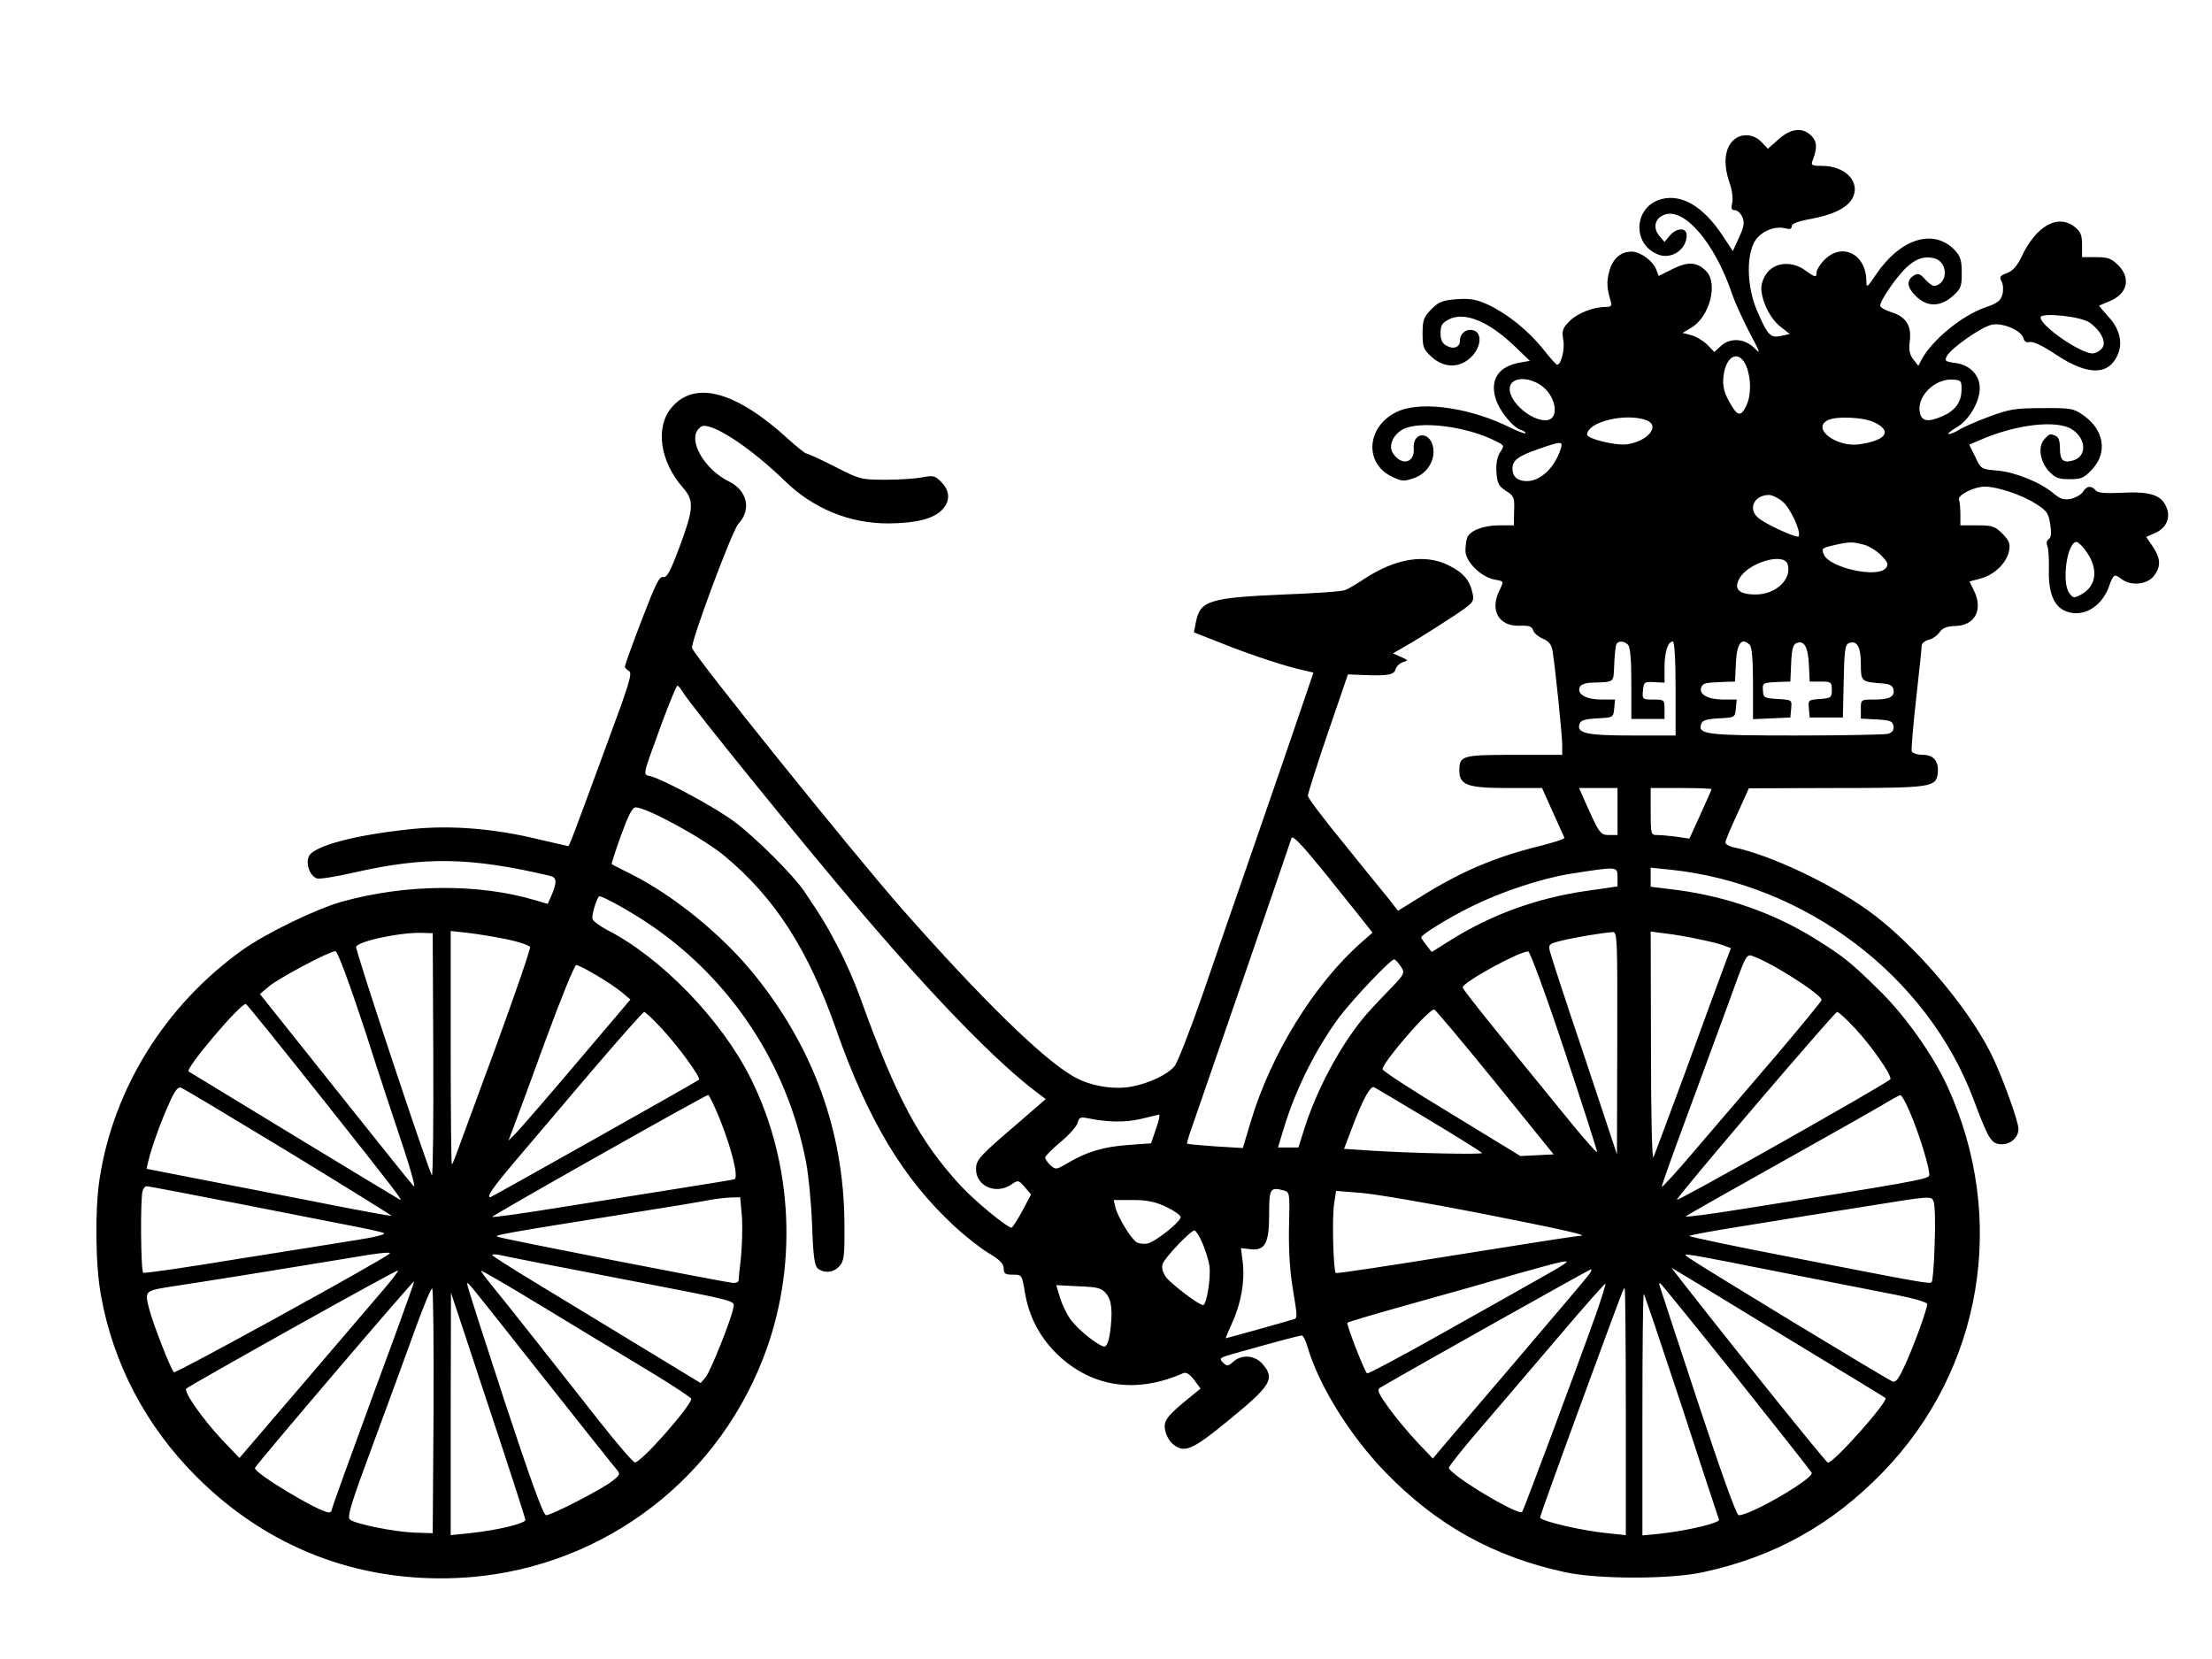 <?xml version="1.0" standalone="no"?>
<!DOCTYPE svg PUBLIC "-//W3C//DTD SVG 20010904//EN"
 "http://www.w3.org/TR/2001/REC-SVG-20010904/DTD/svg10.dtd">
<svg version="1.0" xmlns="http://www.w3.org/2000/svg"
 width="800pt" height="600pt" viewBox="0 0 800 600"
 preserveAspectRatio="xMidYMid meet">
<g transform="translate(0,600) scale(0.1,-0.1)"
fill="#000000" stroke="none">
<path d="M6432 5496 l-38 -34 -23 24 c-32 34 -83 33 -110 -2 -25 -32 -27 -84
-6 -145 9 -24 13 -56 10 -71 -5 -22 -3 -28 9 -28 9 0 21 -11 27 -24 9 -20 7
-34 -11 -74 l-23 -50 -39 59 c-69 103 -146 148 -219 129 -101 -27 -108 -164
-11 -201 48 -18 102 19 102 70 0 29 -36 28 -61 -1 l-19 -23 -19 22 c-23 28
-17 61 15 75 72 33 186 -99 249 -287 9 -27 37 -88 61 -135 42 -79 43 -83 17
-57 -36 34 -87 36 -120 5 l-23 -21 -26 27 c-15 14 -41 30 -58 34 l-31 8 32 19
c66 39 98 160 53 205 -33 33 -65 35 -121 7 l-50 -25 -9 23 c-12 32 -58 65 -89
65 -40 0 -69 -26 -81 -72 -10 -37 -9 -59 6 -110 4 -14 0 -18 -18 -18 -45 0
-102 -22 -131 -51 -26 -26 -29 -35 -23 -69 6 -36 -9 -91 -23 -89 -3 0 -25 25
-49 55 -54 68 -130 129 -200 162 -44 20 -65 23 -113 20 -51 -4 -65 -9 -92 -36
-28 -29 -32 -39 -32 -88 0 -50 3 -58 33 -85 45 -41 102 -41 143 0 36 36 40 86
9 96 -25 8 -50 -10 -50 -37 0 -24 -23 -33 -49 -18 -15 8 -21 21 -21 45 0 28 5
37 30 50 57 29 145 -7 241 -100 l52 -50 -34 -6 c-78 -13 -111 -60 -90 -130 13
-44 62 -105 92 -114 11 -4 18 -9 16 -12 -3 -2 -27 7 -54 20 -139 70 -309 96
-398 63 -120 -46 -138 -188 -31 -240 36 -17 43 -18 80 -5 48 16 78 66 69 112
-12 60 -75 55 -70 -5 4 -54 -46 -64 -76 -16 -16 25 1 66 36 85 62 33 234 11
340 -44 28 -14 28 -15 12 -39 -10 -16 -15 -41 -13 -72 3 -40 8 -50 34 -67 29
-18 32 -24 30 -72 l-1 -53 -53 0 c-57 0 -106 -19 -116 -45 -3 -9 -6 -30 -6
-47 0 -39 56 -95 105 -104 34 -6 34 -6 20 -35 -39 -74 -6 -135 71 -132 34 1
44 -2 49 -17 3 -10 19 -23 35 -30 22 -9 31 -21 35 -44 10 -61 35 -306 35 -341
l0 -35 -174 0 c-189 0 -198 -3 -198 -57 0 -52 29 -63 172 -63 l127 0 39 -87
c21 -47 40 -89 42 -93 1 -4 -39 -17 -90 -30 -159 -39 -281 -91 -420 -177 l-92
-57 -30 39 c-17 21 -91 111 -163 201 -73 89 -133 168 -133 176 0 7 32 109 72
226 l73 213 50 -2 c93 -4 117 0 122 20 3 11 15 22 26 26 21 6 21 7 -6 19 l-29
13 74 43 c40 24 106 66 147 93 70 47 73 51 67 80 -10 48 -32 75 -86 102 -85
43 -192 26 -305 -48 -27 -18 -59 -37 -70 -41 -11 -5 -111 -12 -221 -16 -272
-12 -304 -22 -319 -101 l-7 -36 104 -41 c105 -42 237 -85 296 -97 17 -4 32 -7
32 -8 0 -1 -12 -36 -26 -77 -14 -41 -54 -158 -89 -260 -35 -102 -95 -275 -133
-385 -38 -110 -107 -308 -152 -440 -46 -132 -92 -250 -103 -262 -27 -31 -92
-61 -155 -73 -66 -12 -152 3 -210 37 -112 64 -335 283 -619 605 -176 200 -746
908 -760 944 -7 18 145 425 167 449 49 52 33 122 -36 155 -79 39 -139 133
-114 180 6 11 17 20 26 20 49 0 178 -88 291 -198 103 -101 236 -156 378 -155
97 1 159 16 191 48 31 31 31 69 -2 102 -23 23 -30 24 -67 17 -23 -5 -83 -9
-134 -9 -89 0 -93 1 -185 48 -51 26 -97 47 -102 47 -4 0 -33 23 -64 51 -191
175 -340 215 -424 114 -59 -71 -41 -194 42 -289 41 -46 39 -76 -12 -213 -34
-91 -46 -113 -60 -110 -13 4 -28 -27 -77 -155 -34 -88 -61 -164 -61 -168 0 -5
7 -13 15 -17 13 -7 0 -48 -76 -253 -129 -351 -140 -380 -144 -380 -2 0 -49 11
-105 24 -159 39 -316 52 -457 38 -208 -21 -358 -61 -376 -99 -12 -27 3 -70 29
-80 9 -3 68 6 133 21 258 59 421 56 708 -11 27 -6 28 -21 9 -68 l-15 -34 -48
14 c-203 60 -463 58 -693 -5 -97 -27 -276 -114 -365 -177 -277 -199 -465 -499
-515 -828 -17 -109 -15 -311 5 -419 44 -248 163 -474 345 -656 256 -256 582
-383 944 -367 493 22 925 331 1105 792 128 325 111 706 -45 1017 -105 210
-323 435 -517 534 -26 14 -50 31 -54 40 -4 11 11 65 23 82 4 7 111 -52 182
-100 296 -200 499 -508 567 -860 9 -46 19 -148 22 -228 4 -115 9 -148 21 -158
24 -18 57 -15 78 9 17 19 19 37 18 158 -3 330 -112 631 -324 894 -116 144
-292 288 -450 367 -36 18 -66 33 -68 35 -1 1 14 48 34 104 27 74 41 101 53
101 40 0 249 -114 323 -177 182 -152 301 -338 402 -626 116 -330 242 -540 429
-713 39 -36 94 -79 124 -97 39 -23 53 -38 53 -54 0 -19 5 -23 33 -23 33 0 33
0 44 -66 15 -89 56 -164 120 -225 124 -117 284 -140 453 -65 11 4 23 -4 39
-25 l23 -31 -38 -31 c-84 -68 -97 -85 -90 -120 3 -18 16 -40 27 -49 42 -35 69
-24 202 85 154 126 169 150 124 203 -28 33 -76 37 -107 9 -19 -17 -22 -17 -37
-3 -15 15 -12 18 38 32 145 41 239 66 247 66 5 0 15 -19 21 -42 42 -141 153
-320 282 -453 184 -190 390 -305 649 -361 119 -26 381 -26 500 0 258 56 466
172 650 362 360 372 451 917 234 1393 -52 114 -153 257 -246 348 -106 104
-128 122 -232 187 -147 92 -319 153 -499 177 l-97 12 0 35 0 34 68 -7 c491
-50 934 -385 1101 -835 51 -136 62 -155 94 -158 35 -4 67 22 67 55 0 29 -61
196 -100 274 -88 175 -284 402 -445 517 -139 99 -349 198 -482 227 -18 3 -33
12 -33 18 0 6 19 52 43 103 l42 93 315 1 c342 0 362 3 368 52 5 44 -14 68 -54
68 -19 0 -37 6 -40 13 -2 7 5 92 16 190 11 97 20 184 20 192 0 8 11 17 25 21
14 3 32 16 40 28 11 15 26 21 56 22 72 1 103 60 67 130 l-15 31 41 11 c49 13
93 56 102 99 5 27 1 37 -24 63 -27 27 -37 30 -91 30 l-61 0 0 39 c0 22 -2 46
-5 53 -7 17 54 48 94 48 44 0 132 -29 182 -61 42 -26 48 -35 54 -76 5 -32 3
-48 -6 -53 -7 -5 -9 -15 -4 -26 4 -11 6 -49 5 -86 -2 -81 18 -131 60 -148 60
-25 128 12 156 85 18 50 20 51 48 30 33 -25 91 -19 115 11 27 35 26 63 -3 107
l-24 35 29 13 c43 17 61 56 44 95 -18 44 -59 57 -160 52 -63 -3 -88 -1 -96 9
-16 18 -32 16 -46 -6 -6 -10 -26 -21 -43 -25 -25 -5 -38 -1 -61 18 -48 41
-139 78 -204 84 -60 5 -60 5 -81 49 l-22 45 45 19 c128 55 273 71 327 36 53
-35 54 -100 1 -113 -34 -9 -45 2 -45 46 0 25 -5 40 -16 44 -21 8 -20 8 -38
-10 -26 -25 -20 -79 12 -116 25 -27 36 -31 77 -31 43 0 52 4 82 36 57 62 42
145 -35 197 -33 23 -45 25 -146 24 -99 0 -120 -4 -195 -32 -46 -17 -95 -39
-107 -47 -13 -8 -29 -15 -36 -15 -7 0 5 10 26 23 46 25 86 93 86 143 0 47 -35
84 -87 91 -38 5 -41 8 -32 25 16 30 127 107 164 114 40 7 105 -21 113 -49 3
-12 11 -17 23 -14 12 3 48 -14 94 -45 116 -77 192 -77 225 1 18 44 5 94 -36
137 -19 21 -33 38 -32 39 2 1 18 7 36 15 66 26 80 83 33 131 -25 24 -37 29
-80 29 l-51 0 0 44 c0 36 -5 48 -26 65 -62 49 -141 4 -194 -110 -15 -31 -31
-49 -52 -57 -25 -9 -28 -14 -19 -30 6 -11 7 -31 3 -47 -7 -23 -18 -32 -60 -46
-85 -29 -194 -118 -232 -189 l-12 -23 -19 24 c-13 18 -16 34 -12 66 7 55 -14
88 -67 104 -22 7 -40 17 -40 24 0 17 53 96 90 133 36 36 68 47 105 38 44 -11
53 -76 14 -96 -14 -8 -23 -4 -44 17 -20 23 -28 26 -43 17 -28 -18 -26 -42 6
-74 41 -41 89 -41 134 -1 30 26 33 35 33 84 0 45 -5 60 -24 81 -77 82 -198 44
-287 -88 -31 -46 -34 -48 -34 -24 0 98 -86 143 -151 79 -16 -16 -29 -37 -29
-45 0 -21 -5 -20 -41 6 -44 33 -104 31 -135 -5 -15 -17 -24 -41 -24 -60 1 -46
32 -110 70 -139 l33 -26 -32 -7 c-39 -8 -48 2 -88 95 -33 80 -38 184 -10 241
19 39 72 64 115 53 15 -4 22 -2 22 8 0 9 23 18 68 26 81 15 132 40 151 74 32
57 -23 118 -108 118 -37 0 -42 2 -36 18 18 46 17 70 -4 91 -32 32 -74 27 -119
-13z m1126 -663 c40 -29 60 -69 46 -90 -6 -10 -21 -19 -33 -21 -38 -6 -191 98
-191 130 0 19 147 4 178 -19z m-1242 -158 c18 -45 18 -108 -2 -146 -19 -38
-32 -34 -62 22 -18 33 -22 55 -19 86 8 78 57 101 83 38z m-748 -65 c61 -38 76
-130 21 -130 -54 0 -129 66 -129 113 0 40 56 48 108 17z m1526 -23 c-1 -43
-25 -74 -71 -93 -49 -21 -72 -18 -79 11 -15 59 53 128 121 122 28 -2 30 -5 29
-40z m-1139 -107 c51 -20 4 -77 -72 -87 -40 -5 -143 20 -143 35 1 47 141 80
215 52z m825 -8 c65 -32 41 -65 -56 -79 -81 -11 -171 55 -116 86 28 17 133 13
172 -7z m-1135 -94 c-21 -68 -73 -118 -123 -118 -34 0 -52 16 -52 46 0 29 21
45 94 70 83 29 89 29 81 2z m803 -193 c28 -24 67 -109 57 -125 -5 -8 -122 45
-147 68 -37 32 -14 81 39 82 12 0 35 -11 51 -25z m293 -155 c19 -5 48 -23 64
-40 23 -24 26 -32 15 -45 -31 -37 -205 2 -224 50 -8 22 -8 23 40 34 53 12 63
12 105 1z m798 -16 c51 -65 47 -132 -12 -164 -26 -14 -29 -14 -43 5 -29 38 -8
185 26 185 5 0 18 -12 29 -26z m-1074 -54 c17 -54 -42 -110 -115 -110 -61 0
-81 19 -59 58 31 57 160 95 174 52z m-577 -292 c8 -8 12 -54 12 -140 l0 -128
60 0 60 0 0 35 c0 34 -1 35 -41 35 -39 0 -40 1 -37 33 3 30 5 32 41 30 l37 -2
0 55 c0 56 12 94 30 94 6 0 10 -67 10 -170 l0 -170 -158 0 c-165 0 -202 8
-189 43 4 12 22 17 64 19 57 3 58 3 61 36 l3 32 -48 0 c-56 0 -90 19 -80 44 4
10 19 16 42 17 86 3 80 -2 83 64 1 33 5 66 7 73 6 15 27 16 43 0z m440 0 c8
-8 12 -54 12 -140 l0 -129 68 3 67 3 3 32 c3 32 3 32 -49 35 -49 3 -52 5 -53
31 -2 28 -2 28 64 31 l35 1 3 67 c2 49 7 68 19 72 28 11 42 -13 45 -77 l3 -62
40 0 c38 0 40 -2 40 -30 0 -28 -3 -30 -43 -33 -42 -3 -43 -4 -40 -35 l3 -32
60 0 60 0 3 132 c2 109 5 132 19 137 29 11 43 -13 43 -75 0 -64 1 -65 80 -71
25 -2 36 -8 38 -22 5 -26 -15 -36 -70 -36 -48 0 -48 0 -48 -35 l0 -34 58 -3
c49 -3 57 -6 60 -24 2 -15 -4 -23 -20 -28 -13 -3 -163 -6 -334 -6 -324 0 -356
4 -341 43 4 12 22 17 64 19 57 3 58 3 61 36 l3 32 -48 0 c-56 0 -90 19 -80 44
6 16 13 17 87 20 l35 1 3 65 c3 73 21 97 50 68z m-3860 -169 c36 -58 447 -564
656 -809 264 -309 484 -534 625 -640 l33 -25 -91 -79 c-150 -128 -161 -140
-161 -175 0 -62 74 -93 129 -54 23 16 25 15 47 -10 l23 -27 -32 -60 c-18 -33
-35 -60 -39 -60 -15 0 -131 95 -183 151 -150 163 -233 317 -365 684 -18 50
-52 128 -77 175 -41 79 -56 105 -124 206 -40 59 -175 194 -254 253 -67 50
-253 151 -303 164 -28 7 -30 -5 41 190 28 75 53 137 57 137 3 0 11 -9 18 -21z
m3382 -434 l0 -85 -30 0 c-32 0 -36 6 -84 113 l-25 57 70 0 69 0 0 -85z m340
81 c0 -2 -18 -43 -40 -91 l-40 -88 -47 7 c-25 3 -56 6 -69 6 -23 0 -24 2 -24
85 l0 85 110 0 c61 0 110 -2 110 -4z m-1449 -242 c30 -36 61 -74 69 -84 8 -10
46 -58 85 -106 l69 -87 -41 -36 c-169 -149 -326 -402 -399 -646 l-29 -97 -100
6 c-55 4 -101 8 -102 10 -1 1 6 27 17 57 42 120 360 1042 360 1045 0 16 24 -6
71 -62z m1109 -77 l0 -33 -112 -16 c-181 -26 -347 -87 -493 -179 l-67 -42 -19
24 c-10 13 -19 26 -19 29 1 10 99 71 185 113 105 52 251 100 350 116 177 28
175 28 175 -12z m-4283 -639 c1 -241 -1 -438 -5 -438 -7 0 -275 806 -274 825
1 20 166 55 242 51 l35 -1 2 -437z m266 415 c44 -9 81 -22 84 -28 2 -7 -53
-167 -122 -356 -164 -446 -157 -429 -161 -429 -2 0 -4 190 -4 421 l0 422 63
-7 c34 -4 97 -14 140 -23z m4016 -375 l-1 -403 -118 355 c-66 195 -122 367
-125 381 -5 24 -3 26 47 38 50 12 141 27 181 30 16 1 17 -24 16 -401z m291
376 c36 -7 78 -17 93 -23 l27 -10 -29 -78 c-16 -43 -77 -208 -135 -368 -59
-159 -111 -299 -116 -310 -5 -12 -9 140 -9 398 l-1 418 53 -7 c28 -3 81 -12
117 -20z m-4820 -331 c51 -159 115 -353 142 -433 26 -79 42 -138 34 -130 -8 8
-136 168 -285 355 l-271 340 32 27 c33 29 220 128 241 128 8 0 50 -114 107
-287z m4339 -75 c66 -199 119 -363 117 -365 -2 -2 -39 40 -84 94 -278 340
-402 494 -402 502 0 18 201 129 237 130 6 1 64 -156 132 -361z m761 305 c88
-50 170 -108 168 -120 -2 -6 -76 -96 -164 -200 -89 -103 -218 -255 -288 -336
-69 -82 -126 -144 -126 -139 0 6 43 127 96 269 52 142 116 314 141 383 73 201
67 192 100 179 15 -5 48 -22 73 -36z m-1354 2 c16 -25 16 -26 -49 -93 -36 -37
-76 -80 -89 -97 -86 -106 -165 -256 -209 -392 l-23 -73 -37 0 -37 0 20 66 c42
140 113 284 199 402 46 62 187 212 201 212 4 0 15 -11 24 -25z m-2911 -31 c33
-19 75 -47 93 -62 l32 -27 -191 -225 c-105 -124 -204 -238 -220 -255 l-30 -30
19 50 c11 28 63 170 117 318 54 147 103 267 109 267 6 0 38 -16 71 -36z m-995
-440 c273 -344 302 -382 285 -372 -24 13 -760 461 -763 463 -12 11 187 246
207 244 3 0 125 -151 271 -335z m4247 53 l212 -262 -60 -3 -60 -3 -249 152
c-138 83 -250 156 -250 162 0 24 167 218 187 216 4 0 103 -118 220 -262z
m-3011 190 c56 -60 140 -175 132 -182 -4 -5 -751 -425 -755 -425 -15 0 11 37
88 128 50 59 174 205 276 325 102 119 188 217 193 217 4 0 34 -28 66 -63z
m4311 6 c61 -65 135 -171 130 -186 -3 -10 -766 -441 -772 -436 -5 6 569 678
579 679 6 0 34 -26 63 -57z m-5662 -450 c205 -125 372 -229 371 -230 -1 -2
-126 21 -277 51 -151 30 -349 68 -441 86 l-168 33 6 26 c12 51 46 145 75 209
21 48 33 63 44 58 9 -3 184 -108 390 -233z m4123 117 c105 -63 191 -117 192
-120 0 -6 -245 -1 -392 8 l-107 7 33 87 c35 92 62 141 75 136 5 -2 94 -55 199
-118z m-2564 1 c44 -111 68 -211 52 -216 -6 -2 -99 -17 -206 -34 -107 -17
-302 -48 -432 -69 -131 -21 -238 -36 -238 -33 1 6 770 440 781 441 4 0 23 -40
43 -89z m4301 32 c35 -78 78 -220 72 -235 -4 -13 -84 -27 -685 -122 -111 -18
-199 -29 -195 -25 4 4 154 89 333 189 179 100 350 197 380 215 30 18 58 34 63
34 4 1 19 -25 32 -56z m-2724 -65 l-18 -53 -84 -6 c-90 -7 -147 -24 -217 -65
-42 -25 -44 -25 -63 -8 -10 9 -19 22 -19 28 1 6 26 31 56 56 30 25 57 55 61
68 5 21 10 23 36 18 73 -15 136 -16 192 -3 33 8 63 15 67 16 4 0 -1 -23 -11
-51z m-3309 -273 c183 -36 371 -73 418 -82 47 -9 91 -19 99 -23 7 -4 -35 -15
-95 -24 -60 -10 -257 -41 -439 -70 -181 -30 -333 -52 -337 -49 -9 5 -11 274
-2 297 3 9 10 16 14 16 5 0 159 -29 342 -65z m3773 49 c19 -5 20 -12 17 -125
-2 -77 2 -156 12 -220 20 -122 20 -116 -1 -122 -22 -7 -237 -67 -240 -67 -1 0
9 24 22 53 33 71 47 150 40 218 l-7 55 35 -4 c52 -6 67 22 67 124 0 97 3 102
55 88z m714 -83 c314 -62 397 -81 350 -81 -8 0 -207 -31 -444 -69 -236 -38
-432 -68 -434 -65 -9 9 -14 202 -6 250 l7 47 87 -7 c48 -3 246 -37 440 -75z
m1638 -109 c-2 -73 -7 -136 -11 -139 -7 -7 -22 -5 -528 94 -192 37 -348 70
-348 73 0 3 93 20 208 38 114 19 311 50 437 70 228 37 230 37 238 17 5 -11 7
-80 4 -153z m-4314 101 c3 -38 1 -104 -3 -148 -5 -44 -9 -83 -9 -87 -1 -5 -9
-8 -18 -8 -21 0 -833 159 -853 167 -15 6 19 12 470 84 140 22 273 44 295 49
22 4 56 8 76 9 l36 1 6 -67z m1535 32 c28 -13 52 -30 52 -37 -1 -17 -88 -87
-119 -95 -13 -3 -31 -1 -40 4 -21 13 -68 91 -77 126 l-6 27 68 0 c52 0 82 -6
122 -25z m129 -127 c11 -24 23 -62 27 -85 6 -43 -10 -143 -23 -143 -15 0 -115
76 -134 101 -12 18 -17 34 -12 48 7 22 101 121 115 121 4 0 17 -19 27 -42z
m-2938 -42 c-20 -20 -774 -435 -780 -429 -13 14 -76 176 -90 231 -16 65 -17
64 94 81 101 15 461 73 617 99 115 20 167 26 159 18z m786 -81 c493 -95 461
-87 457 -116 -6 -37 -81 -226 -100 -250 l-18 -21 -199 121 c-110 67 -280 170
-377 229 -98 59 -178 110 -178 113 0 4 17 3 38 -2 20 -5 190 -38 377 -74z
m4290 5 c143 -28 311 -61 372 -73 62 -12 113 -27 113 -33 0 -18 -46 -146 -79
-218 -24 -53 -34 -67 -47 -62 -22 9 -695 417 -739 449 -23 17 -39 20 380 -63z
m-830 37 c-11 -8 -60 -36 -110 -64 -49 -28 -204 -115 -343 -193 -139 -78 -255
-140 -258 -137 -10 9 -76 179 -71 183 2 3 107 34 233 69 126 35 299 84 384
109 170 48 195 53 165 33z m-4262 -84 c-27 -32 -157 -184 -288 -337 l-239
-279 -63 66 c-71 76 -140 174 -129 185 14 13 761 431 765 427 2 -3 -19 -30
-46 -62z m960 -305 c81 -49 147 -93 147 -97 0 -25 -182 -232 -204 -230 -6 0
-63 66 -126 146 -153 195 -353 448 -396 500 -19 23 -34 44 -34 47 0 3 105 -58
233 -136 127 -77 298 -181 380 -230z m3395 354 c-7 -10 -128 -153 -268 -317
-140 -164 -265 -310 -276 -324 l-22 -26 -57 60 c-31 33 -78 89 -103 124 -36
50 -43 65 -31 72 112 66 756 427 762 428 5 1 2 -7 -5 -17z m487 -92 c61 -37
216 -132 345 -210 129 -78 237 -144 239 -146 12 -11 -186 -234 -208 -234 -6 0
-304 370 -511 634 l-55 71 40 -24 c22 -13 90 -54 150 -91z m-4885 -343 c-82
-224 -150 -411 -150 -417 0 -5 -5 -10 -10 -10 -34 0 -274 144 -268 161 4 12
572 678 576 675 1 -2 -65 -186 -148 -409z m610 68 c139 -176 260 -328 269
-338 15 -18 14 -21 -14 -43 -36 -29 -220 -124 -240 -124 -10 0 -56 127 -150
412 -74 226 -135 416 -135 422 0 14 -15 31 270 -329z m3811 219 c-71 -199
-261 -707 -266 -712 -14 -15 -265 136 -265 160 0 5 53 72 118 147 64 75 191
223 281 329 90 106 165 191 167 189 2 -2 -14 -53 -35 -113z m506 -221 c148
-186 272 -343 275 -349 12 -19 -221 -155 -264 -154 -8 0 -64 157 -147 408 -74
224 -136 413 -138 420 -3 6 -2 12 0 12 3 0 126 -152 274 -337z m-2276 298 c20
-24 24 -65 13 -145 -4 -26 -12 -46 -19 -46 -19 0 -91 56 -120 94 -15 19 -33
56 -41 82 l-14 46 81 -4 c70 -3 83 -6 100 -27z m-2433 -423 l-3 -443 -65 2
c-75 3 -214 31 -234 47 -12 9 3 57 88 286 56 151 124 337 151 412 28 76 53
138 58 138 4 0 6 -199 5 -442z m4312 -4 l0 -446 -67 7 c-92 9 -243 44 -243 57
0 5 65 186 144 401 168 457 157 427 162 427 2 0 4 -201 4 -446z m-3980 -391
c0 -13 -104 -38 -202 -48 l-68 -7 0 438 1 439 134 -405 c74 -223 135 -410 135
-417z m4181 415 c72 -222 134 -408 136 -414 4 -12 -115 -40 -214 -51 l-63 -6
0 437 c0 240 2 436 5 436 2 0 63 -181 136 -402z"/>
</g>
</svg>
